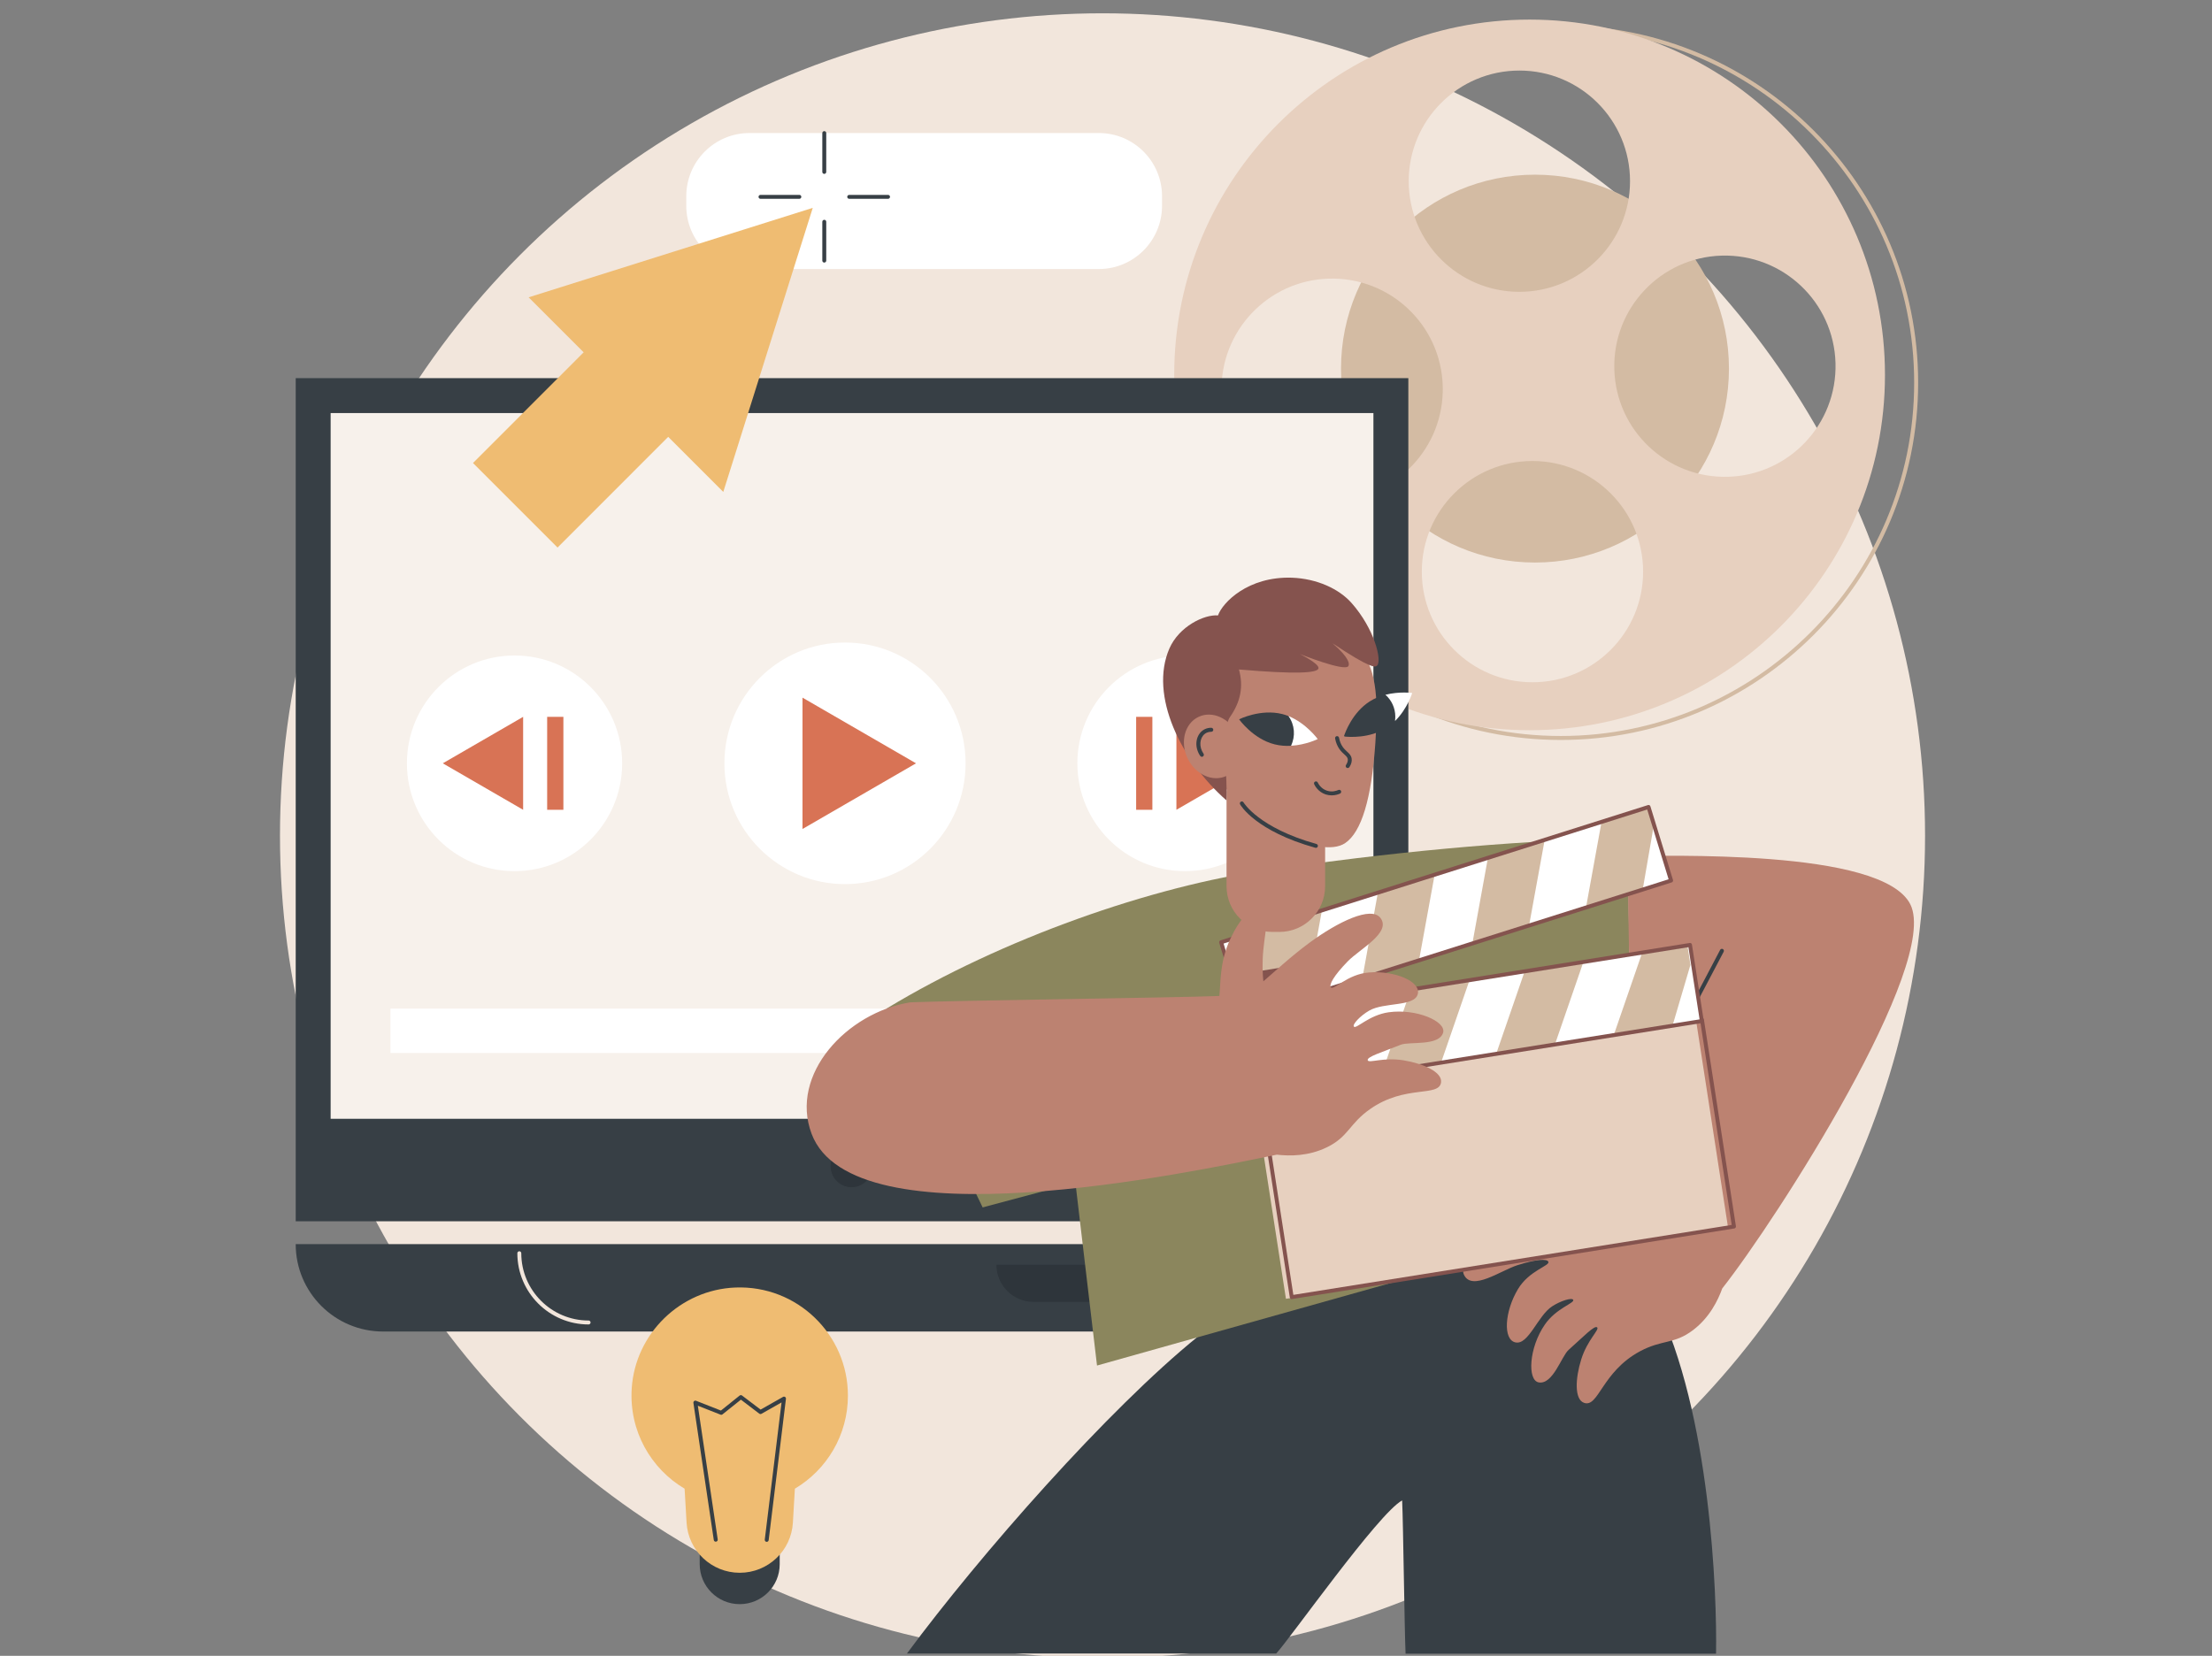 <?xml version="1.0" encoding="utf-8"?>
<!-- Generator: Adobe Illustrator 26.0.1, SVG Export Plug-In . SVG Version: 6.00 Build 0)  -->
<svg version="1.1" id="Layer_1" xmlns="http://www.w3.org/2000/svg" xmlns:xlink="http://www.w3.org/1999/xlink" x="0px" y="0px"
	 viewBox="0 0 394 295" style="enable-background:new 0 0 394 295;" xml:space="preserve">
<rect x="0" y="0" width="394" height="295" fill="#808080" stroke="none"/>
<style type="text/css">
	.st0{fill:#F2E6DC;}
	.st1{fill:#D3BBA3;}
	.st2{fill:#E7D0BF;}
	.st3{fill:#373F45;}
	.st4{fill:#F7F1EB;}
	.st5{fill:#2E353B;}
	.st6{fill:#FFFFFF;}
	.st7{fill:#D87355;}
	.st8{fill:#EFBC72;}
	.st9{fill:#8B865D;}
	.st10{fill:#BC8271;}
	.st11{fill:#84534E;}
	.st12{fill:#85534E;}
</style>
<g id="Video_design_1_">
	<circle class="st0" cx="196.38" cy="148.88" r="146.51"/>
	<g>
		<circle class="st1" cx="273.41" cy="65.67" r="34.55"/>
		<path class="st1" d="M278.01,131.83c-35.1,0-63.65-28.55-63.65-63.65c0-35.1,28.55-63.65,63.65-63.65s63.65,28.55,63.65,63.65
			C341.66,103.27,313.11,131.83,278.01,131.83z M278.01,5.24c-34.71,0-62.94,28.24-62.94,62.94c0,34.71,28.24,62.94,62.94,62.94
			s62.94-28.24,62.94-62.94C340.96,33.47,312.72,5.24,278.01,5.24z"/>
		<path class="st2" d="M209.15,66.79c0,34.96,28.34,63.3,63.3,63.3s63.3-28.34,63.3-63.3c0-34.96-28.34-63.3-63.3-63.3
			S209.15,31.83,209.15,66.79z M290.34,32.28c0,10.88-8.82,19.71-19.71,19.71s-19.71-8.82-19.71-19.71
			c0-10.88,8.82-19.71,19.71-19.71S290.34,21.39,290.34,32.28z M287.54,65.79c-0.3-10.88,8.27-19.95,19.15-20.25
			c10.88-0.3,19.95,8.27,20.25,19.15c0.3,10.88-8.27,19.95-19.15,20.25C296.91,85.25,287.84,76.68,287.54,65.79z M253.25,101.84
			c0-10.88,8.82-19.71,19.71-19.71c10.88,0,19.71,8.82,19.71,19.71c0,10.88-8.82,19.71-19.71,19.71
			C262.07,121.55,253.25,112.72,253.25,101.84z M217.58,69.89c-0.3-10.88,8.27-19.95,19.15-20.25c10.88-0.3,19.95,8.27,20.25,19.15
			c0.3,10.88-8.27,19.95-19.15,20.25S217.88,80.77,217.58,69.89z"/>
	</g>
	<g>
		<g>
			<g>
				
					<rect x="52.67" y="67.37" transform="matrix(-1 -1.224647e-16 1.224647e-16 -1 303.523 284.949)" class="st3" width="198.18" height="150.21"/>
				
					<rect x="88.9" y="43.58" transform="matrix(-1.836970e-16 1 -1 -1.836970e-16 288.213 -15.31)" class="st4" width="125.73" height="185.74"/>
				
					<ellipse transform="matrix(0.984 -0.178 0.178 0.984 -34.626 30.411)" class="st5" cx="151.76" cy="207.71" rx="3.73" ry="3.73"/>
			</g>
			<path class="st3" d="M52.67,221.65c0,8.6,6.97,15.57,15.57,15.57h207.73c8.6,0,15.57-6.97,15.57-15.57H52.67z"/>
			<path class="st0" d="M104.84,235.96c-7,0-12.69-5.69-12.69-12.69c0-0.19,0.16-0.35,0.35-0.35c0.2,0,0.35,0.16,0.35,0.35
				c0,6.61,5.38,11.99,11.99,11.99c0.2,0,0.35,0.16,0.35,0.35S105.03,235.96,104.84,235.96z"/>
			<path class="st5" d="M177.48,225.33c0,3.65,2.96,6.61,6.61,6.61h23.29c3.65,0,6.61-2.96,6.61-6.61H177.48z"/>
		</g>
		<g>
			<g>
				<g>
					<ellipse class="st6" cx="150.51" cy="135.99" rx="21.48" ry="21.52"/>
				</g>
				<polygon class="st7" points="163.16,135.99 142.94,124.29 142.94,147.69 				"/>
			</g>
			<rect x="69.55" y="179.69" class="st6" width="164.94" height="7.91"/>
			<g>
				<g>
					<ellipse class="st6" cx="211.07" cy="135.99" rx="19.17" ry="19.21"/>
				</g>
				<polygon class="st7" points="223.85,135.99 209.54,127.71 209.54,144.27 				"/>
				<rect x="202.37" y="127.71" class="st7" width="2.89" height="16.56"/>
			</g>
			<g>
				<g>
					<ellipse class="st6" cx="91.65" cy="135.99" rx="19.17" ry="19.21"/>
				</g>
				<polygon class="st7" points="78.87,135.99 93.18,127.71 93.18,144.27 				"/>
				
					<rect x="97.46" y="127.71" transform="matrix(-1 -1.224647e-16 1.224647e-16 -1 197.81 271.98)" class="st7" width="2.89" height="16.56"/>
			</g>
		</g>
	</g>
	<g>
		<path class="st6" d="M195.72,47.93h-62.22c-6.22,0-11.26-5.04-11.26-11.26v-1.71c0-6.22,5.04-11.26,11.26-11.26h62.22
			c6.22,0,11.26,5.04,11.26,11.26v1.71C206.97,42.89,201.93,47.93,195.72,47.93z"/>
		<g>
			<polygon class="st8" points="128.83,87.64 144.77,37.03 94.16,52.97 103.96,62.77 84.25,82.49 99.31,97.55 119.02,77.83 			"/>
			<g>
				<path class="st3" d="M146.82,30.98c-0.2,0-0.35-0.16-0.35-0.35v-6.92c0-0.19,0.16-0.35,0.35-0.35c0.2,0,0.35,0.16,0.35,0.35
					v6.92C147.17,30.82,147.01,30.98,146.82,30.98z"/>
				<path class="st3" d="M146.82,46.78c-0.2,0-0.35-0.16-0.35-0.35v-6.92c0-0.19,0.16-0.35,0.35-0.35c0.2,0,0.35,0.16,0.35,0.35
					v6.92C147.17,46.62,147.01,46.78,146.82,46.78z"/>
				<path class="st3" d="M142.38,35.42h-6.92c-0.2,0-0.35-0.16-0.35-0.35s0.16-0.35,0.35-0.35h6.92c0.2,0,0.35,0.16,0.35,0.35
					S142.57,35.42,142.38,35.42z"/>
				<path class="st3" d="M158.18,35.42h-6.92c-0.2,0-0.35-0.16-0.35-0.35s0.16-0.35,0.35-0.35h6.92c0.2,0,0.35,0.16,0.35,0.35
					S158.37,35.42,158.18,35.42z"/>
			</g>
		</g>
	</g>
	<g>
		<path class="st3" d="M279.11,208.53c5.05,5.65,10.87,13.38,15.8,23.39c9.78,19.86,10.94,52.09,10.75,62.7c-19.6,0-35.69,0-55.3,0
			c-0.2-4.53-0.41-22.78-0.61-27.31c-4.17,2.2-20.13,24.85-22.44,27.28c-20.86,0-44.91,0-65.77,0
			c13.05-17.64,35.81-43.51,51.83-56.47c-1.16-6.32-2.32-10.94-3.48-17.26C232.97,216.75,256.04,212.64,279.11,208.53z"/>
		<g>
			<path class="st9" d="M191.55,210.69l3.85,32.59l94.45-26.54l-18.96-28.44l19.59-1.26c-0.21-13.7-0.36-24.08-0.57-37.78
				c-22.63,0.59-42.72,2.7-64.06,5.7c-20.6,2.9-47.32,12.23-67.9,24.7l17.08,35.45L191.55,210.69z"/>
			<g>
				<path class="st10" d="M289.96,152.44c5.8,0.21,45.25-1.43,50.31,8.68c5.31,10.62-23.63,55.88-33.5,68.42
					c-0.77,2.12-2.24,5.17-5.21,7.43c-3.39,2.57-5.48,1.64-9.48,3.79c-6.75,3.64-7.35,10.06-9.92,9.17
					c-1.76-0.61-1.57-4.37-0.51-7.75c1.09-3.47,3.26-5.26,2.84-5.69c-0.45-0.47-2.42,1.63-5.1,4.01c-1.25,1.11-2.8,6.26-5.33,5.78
					c-2.02-0.38-1.75-6.14,1.1-10.29c2.01-2.93,5.35-3.83,5.06-4.41c-0.22-0.44-2.19,0.14-3.75,1.15c-2.56,1.66-4.21,6.92-6.53,6.43
					c-2.27-0.47-1.95-5.5,0.43-9.48c2-3.36,5.77-4.17,5.42-4.9c-0.25-0.51-2.01-0.5-5.53,0.63c-2.94,0.94-8.04,4.66-9.48,1.74
					c-1.21-2.46,4.05-6.5,9.59-9.32c3.67-1.87,7.61-3.33,9.84-4.27c-1.09-0.69-2.81-1.67-5.06-2.53c-4.01-1.53-5.64-1.56-5.95-3.47
					c-0.31-1.97,3.02-2.76,6.91-2.65c4.64,0.14,7.9,2.08,9.94,2.8c4.06-7.37,8.11-14.75,12.17-22.12c-2.21,0.16-5.55,0.28-7.77,0.44
					C290.36,175.52,289.95,164.66,289.96,152.44z"/>
				<path class="st3" d="M298.28,185.75c-0.06,0-0.11-0.01-0.16-0.04c-0.17-0.09-0.24-0.3-0.15-0.48l8.42-16
					c0.09-0.17,0.3-0.24,0.48-0.15c0.17,0.09,0.24,0.3,0.15,0.48l-8.42,16C298.53,185.68,298.41,185.75,298.28,185.75z"/>
			</g>
			<g>
				<polygon class="st2" points="307.82,218.82 229.05,231.39 223.35,194.56 302.13,181.98 				"/>
				<g>
					<polygon class="st6" points="303.13,181.91 224.35,194.48 222.25,180.92 301.03,168.34 					"/>
					<polygon class="st1" points="225.49,194.18 235.95,192.51 240.88,178.21 230.43,179.87 					"/>
					<polygon class="st1" points="246.26,190.87 256.72,189.2 261.66,174.89 251.2,176.56 					"/>
					<polygon class="st1" points="266.54,187.63 277,185.96 281.94,171.65 271.48,173.32 					"/>
					<polygon class="st1" points="300.6,168.67 292.42,169.98 287.48,184.29 297.94,182.62 301.1,171.9 					"/>
					<path class="st11" d="M224.35,194.83c-0.07,0-0.15-0.02-0.21-0.07c-0.08-0.06-0.13-0.14-0.14-0.23l-2.1-13.56
						c-0.03-0.19,0.1-0.37,0.29-0.4L300.97,168c0.09-0.01,0.19,0.01,0.26,0.06c0.08,0.06,0.13,0.14,0.14,0.23l2.1,13.56
						c0.03,0.19-0.1,0.37-0.29,0.4l-78.77,12.57C224.39,194.83,224.37,194.83,224.35,194.83z M222.66,181.21l1.99,12.86l78.08-12.46
						l-1.99-12.86L222.66,181.21z"/>
				</g>
				<g>
					<polygon class="st6" points="297.65,156.88 221.52,180.98 217.5,167.87 293.63,143.77 					"/>
					<polygon class="st1" points="222.61,180.51 232.71,177.31 235.46,162.18 225.36,165.37 					"/>
					<polygon class="st1" points="242.68,174.16 252.78,170.96 255.54,155.82 245.43,159.02 					"/>
					<polygon class="st1" points="262.28,167.96 272.38,164.76 275.14,149.62 265.03,152.82 					"/>
					<polygon class="st1" points="293.52,143.8 285.27,146.41 282.52,161.55 292.62,158.35 294.55,147.17 					"/>
					<path class="st11" d="M221.52,181.33c-0.06,0-0.11-0.01-0.16-0.04c-0.08-0.04-0.15-0.12-0.17-0.21l-4.02-13.11
						c-0.06-0.19,0.05-0.38,0.23-0.44l76.13-24.1c0.09-0.03,0.19-0.02,0.27,0.02c0.08,0.04,0.15,0.12,0.17,0.21l4.02,13.11
						c0.06,0.19-0.05,0.38-0.23,0.44l-76.13,24.1C221.59,181.32,221.55,181.33,221.52,181.33z M217.94,168.1l3.81,12.43l75.46-23.88
						l-3.81-12.43L217.94,168.1z"/>
				</g>
				<path class="st11" d="M230.09,231.45c-0.07,0-0.15-0.02-0.21-0.07c-0.08-0.06-0.13-0.14-0.14-0.23l-5.7-36.83
					c-0.03-0.19,0.1-0.37,0.29-0.4c0.2-0.03,0.37,0.1,0.4,0.29l5.64,36.48l78.08-12.46l-5.64-36.49c-0.03-0.19,0.1-0.37,0.29-0.4
					c0.19-0.03,0.37,0.1,0.4,0.29l5.7,36.83c0.03,0.19-0.1,0.37-0.29,0.4l-78.77,12.57C230.13,231.45,230.11,231.45,230.09,231.45z"
					/>
				<polygon class="st11" points="226.32,187.62 230.09,187.02 227.83,172.44 224.07,173.04 				"/>
			</g>
			<g>
				<path class="st10" d="M144.56,201.99c7.39,19.66,67.23,6.93,82.86,3.72c2.24,0.26,5.63,0.31,8.98-1.34
					c3.82-1.88,3.92-4.17,7.64-6.78c6.27-4.41,12.28-2.07,12.64-4.76c0.24-1.85-3.2-3.36-6.7-3.93c-3.59-0.58-6.16,0.56-6.36,0
					c-0.22-0.62,2.54-1.43,5.87-2.77c1.55-0.62,6.85,0.3,7.56-2.17c0.56-1.97-4.71-4.31-9.69-3.62c-3.53,0.49-5.82,3.07-6.21,2.55
					c-0.29-0.39,1.11-1.9,2.71-2.83c2.63-1.55,8.07-0.66,8.67-2.95c0.59-2.25-4.05-4.21-8.67-3.86c-3.9,0.29-6.32,3.29-6.81,2.65
					c-0.34-0.45,0.46-2.02,3.04-4.66c2.16-2.2,7.77-5.1,5.8-7.7c-1.66-2.19-7.62,0.71-12.63,4.4c-3.32,2.45-6.39,5.31-8.23,6.89
					c-0.13-1.28-0.24-3.26,0-5.65c0.43-4.27,1.14-5.74-0.44-6.87c-1.63-1.16-3.82,1.46-5.46,4.99c-1.96,4.21-1.68,7.99-1.94,10.14
					c-8.41,0.32-46.64,0.8-55.05,1.13C150.85,180.38,140.58,191.4,144.56,201.99z"/>
			</g>
		</g>
		<g>
			<path class="st10" d="M227.87,166.03h-1.24c-4.51,0-8.16-3.65-8.16-8.16v-16.94c0-4.51,3.65-8.16,8.16-8.16h1.24
				c4.51,0,8.16,3.65,8.16,8.16v16.94C236.03,162.38,232.38,166.03,227.87,166.03z"/>
			<path class="st10" d="M228.65,110.43c0.8-0.08,8.45-0.7,13.06,4.53c3.43,3.89,3.84,8.89,3.27,17.38
				c-0.68,10-2.48,15.88-5.36,17.85c-4.55,3.12-18.17-3.86-23.29-12.58c-3.7-6.3-3.28-14.42,0.63-20.65
				C220.85,110.74,228.14,110.48,228.65,110.43z"/>
			<g>
				<path class="st6" d="M246.77,123.78c-0.01,0.07,0.03,0.12,0.02,0.19c0,0,0,0,0,0.01c0.17,0.92,0.36,1.89,0.7,2.77
					c0.15,0.39,0.41,0.61,0.59,0.96c0.13,0.26,0.26,0.5,0.4,0.75c2.21-2.18,3.06-5,3.06-5S249.27,123.14,246.77,123.78z"/>
				<path class="st3" d="M239.4,131.11c0.03,0.04,0.07,0.08,0.1,0.11c0.74,0.08,4.44,0.37,7.45-1.55c0.56-0.36,1.07-0.78,1.52-1.22
					c0.04-0.25,0.06-0.51,0.06-0.78c0-1.55-0.68-2.94-1.76-3.9c-0.93,0.24-1.9,0.62-2.81,1.2
					C240.9,126.93,239.61,130.48,239.4,131.11z"/>
			</g>
			<g>
				<path class="st6" d="M229.24,130.04c-0.02,1.11,0.17,1.95,0.77,2.82c2.63-0.16,4.7-1.19,4.7-1.19s-2.03-2.81-5.21-4.1
					C229.22,128.33,229.25,129.26,229.24,130.04z"/>
				<path class="st3" d="M229.5,127.57c-0.36-0.14-0.72-0.26-1.11-0.36c-3.87-0.97-7.68,0.94-7.68,0.94s2.46,3.49,6.32,4.46
					c1,0.25,1.99,0.31,2.92,0.26C230.77,131.18,230.63,129.14,229.5,127.57z"/>
			</g>
			<path class="st12" d="M216.95,109.64c-2.46-0.2-6.94,1.96-8.66,5.9c-3.64,8.36,2.09,19.97,10.16,27.05
				c0.27-3.25-0.93-12.59,0.61-14.81c1.92-2.75,2.46-5.46,1.62-8.51c10.39,0.9,14.01,0.62,14.17-0.2c0.16-0.85-3.34-2.56-3.34-2.56
				s8.02,3.21,8.66,2.16c0.2-0.33,0.31-1.36-2.82-4.07c6.92,4.62,7.63,4.29,7.94,3.97c0.91-0.96-0.52-6.58-4.53-11.12
				c-2.26-2.56-6.2-4.36-10.63-4.53C222.26,102.66,217.74,107.38,216.95,109.64z"/>
			<g>
				
					<ellipse transform="matrix(0.904 -0.427 0.427 0.904 -36.072 105.092)" class="st10" cx="216.04" cy="132.89" rx="4.92" ry="5.82"/>
				<path class="st3" d="M214.08,134.83c-0.11,0-0.22-0.05-0.29-0.15c-0.13-0.18-0.24-0.37-0.33-0.57
					c-0.78-1.65-0.26-3.54,1.16-4.21c0.36-0.17,0.74-0.25,1.14-0.24c0.19,0,0.35,0.17,0.35,0.36c0,0.19-0.16,0.35-0.35,0.35
					c-0.02,0-0.03,0-0.05,0c-0.27,0-0.53,0.06-0.78,0.17c-1.07,0.51-1.44,1.97-0.83,3.27c0.08,0.16,0.17,0.32,0.27,0.46
					c0.11,0.16,0.07,0.38-0.09,0.49C214.22,134.81,214.15,134.83,214.08,134.83z"/>
			</g>
			<path class="st3" d="M240.05,136.83c-0.07,0-0.14-0.02-0.2-0.06c-0.16-0.11-0.21-0.33-0.1-0.49c0.26-0.39,0.36-0.75,0.31-1.06
				c-0.06-0.31-0.25-0.49-0.6-0.81c-0.26-0.23-0.58-0.53-0.88-0.95c-0.38-0.54-0.64-1.18-0.77-1.9c-0.03-0.19,0.09-0.38,0.29-0.41
				c0.19-0.03,0.38,0.09,0.41,0.29c0.11,0.62,0.33,1.16,0.65,1.62c0.25,0.36,0.53,0.61,0.77,0.84c0.37,0.34,0.72,0.65,0.82,1.21
				c0.09,0.5-0.05,1.03-0.41,1.58C240.27,136.78,240.16,136.83,240.05,136.83z"/>
			<path class="st3" d="M237.2,141.7c-0.33,0-0.7-0.05-1.08-0.17c-1.31-0.44-1.9-1.51-2.04-1.82c-0.08-0.18-0.01-0.39,0.17-0.47
				c0.18-0.08,0.39-0.01,0.47,0.17c0.12,0.25,0.59,1.11,1.63,1.45c0.93,0.31,1.73,0.02,2.04-0.12c0.18-0.08,0.39,0,0.47,0.17
				c0.08,0.18,0,0.39-0.17,0.47C238.42,141.5,237.88,141.7,237.2,141.7z"/>
			<path class="st3" d="M234.4,151.05c-0.03,0-0.06,0-0.1-0.01c-10.6-2.96-13.3-7.53-13.41-7.73c-0.1-0.17-0.04-0.39,0.13-0.48
				c0.17-0.1,0.39-0.04,0.48,0.13c0.03,0.05,2.71,4.53,12.98,7.4c0.19,0.05,0.3,0.25,0.25,0.43
				C234.69,150.94,234.55,151.05,234.4,151.05z"/>
		</g>
	</g>
	<g>
		<path class="st3" d="M131.75,285.79c-3.93,0-7.12-3.19-7.12-7.12v-2.09h14.25v2.09C138.88,282.61,135.69,285.79,131.75,285.79z"/>
		<path class="st8" d="M151.03,248.64c0-10.9-9.05-19.69-20.04-19.26c-9.8,0.38-17.86,8.23-18.47,18.01
			c-0.48,7.57,3.43,14.28,9.42,17.83l0.35,6.03c0.29,5.02,4.44,8.95,9.47,8.95c5.03,0,9.19-3.92,9.47-8.95l0.35-6.03
			C147.23,261.87,151.03,255.7,151.03,248.64z"/>
		<path class="st3" d="M136.57,274.69c-0.01,0-0.03,0-0.04,0c-0.19-0.02-0.33-0.2-0.31-0.39l2.99-24.45l-3.58,2.03
			c-0.12,0.07-0.28,0.06-0.39-0.03l-3.27-2.49l-3.28,2.62c-0.1,0.08-0.23,0.1-0.35,0.05l-4.04-1.59l3.54,23.82
			c0.03,0.19-0.1,0.37-0.3,0.4c-0.19,0.03-0.37-0.1-0.4-0.3l-3.63-24.42c-0.02-0.12,0.03-0.25,0.13-0.33
			c0.1-0.08,0.23-0.1,0.35-0.05l4.42,1.74l3.33-2.67c0.13-0.1,0.31-0.1,0.43-0.01l3.31,2.51l3.99-2.26
			c0.12-0.07,0.26-0.06,0.37,0.01c0.11,0.07,0.17,0.2,0.15,0.34l-3.07,25.14C136.9,274.56,136.75,274.69,136.57,274.69z"/>
	</g>
</g>
</svg>
